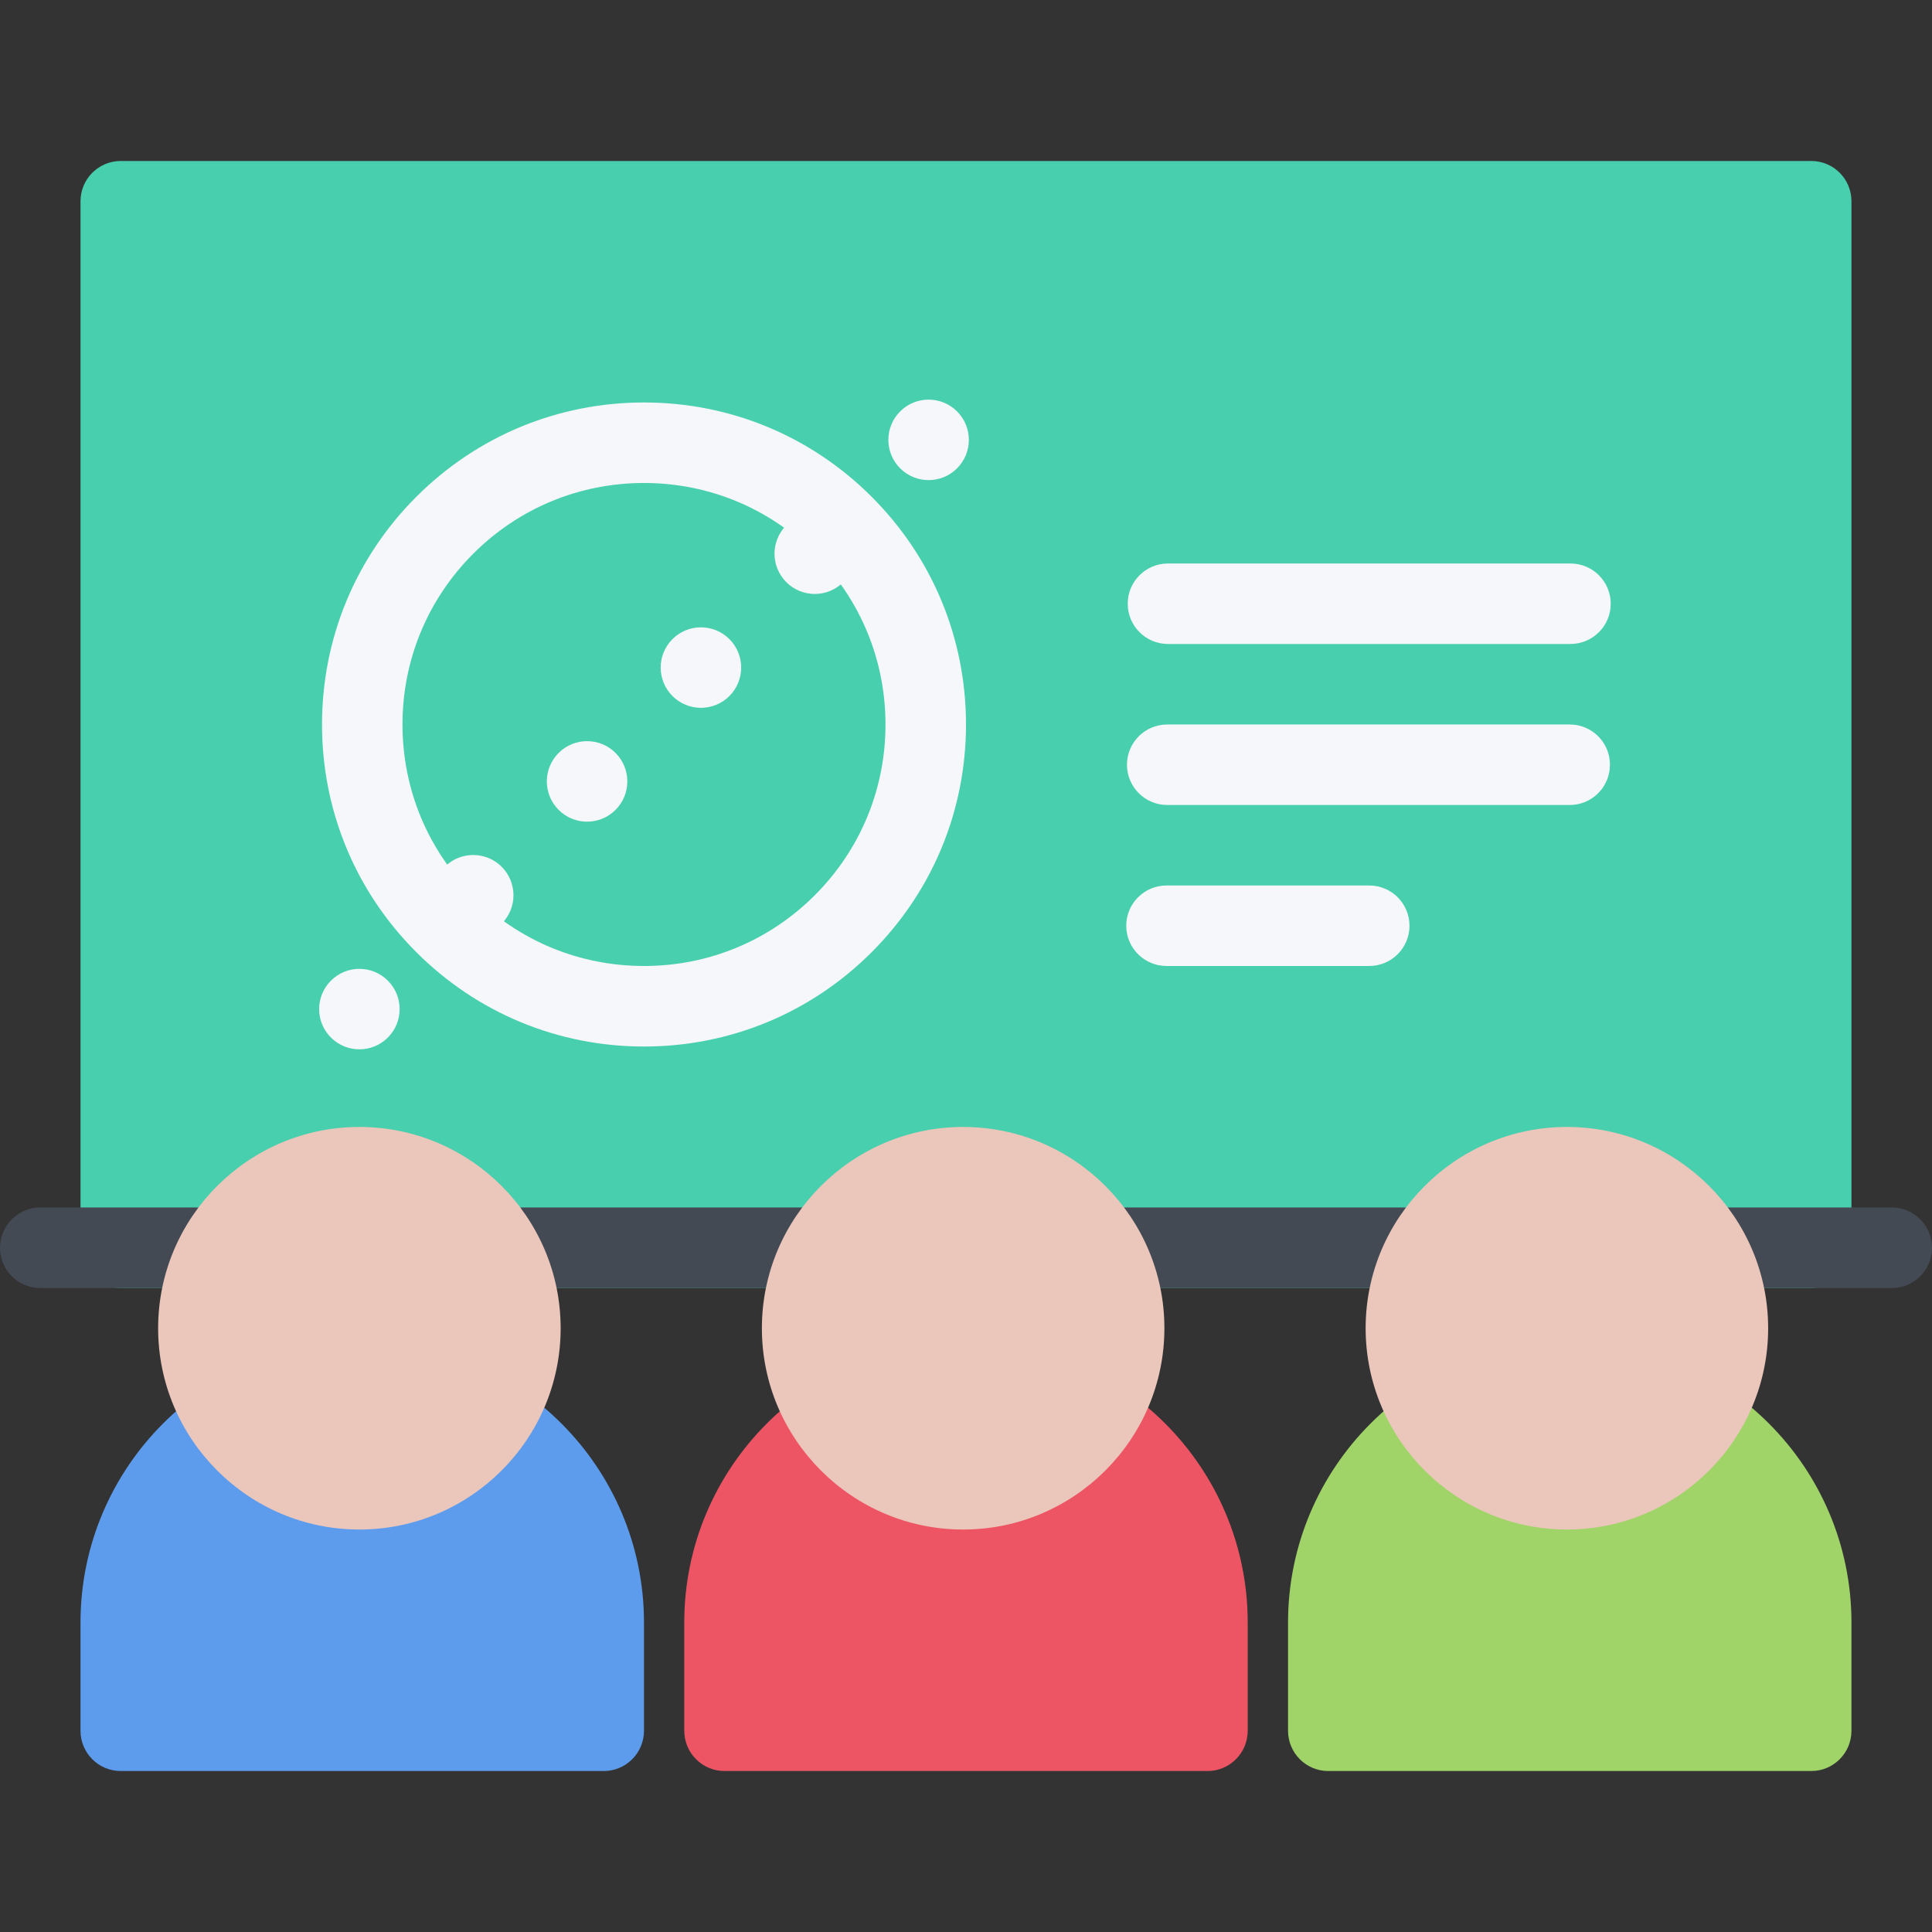 <?xml version="1.0" encoding="iso-8859-1"?>
<!-- Uploaded to: SVG Repo, www.svgrepo.com, Generator: SVG Repo Mixer Tools -->
<svg height="800px" width="800px" version="1.1" id="Layer_1" xmlns="http://www.w3.org/2000/svg" xmlns:xlink="http://www.w3.org/1999/xlink" 
	 viewBox="0 0 511.99 511.99" xml:space="preserve">
<rect x="0" y="0" width="511.99" height="511.99" fill="#333333" stroke="none"/>
<path style="fill:#48CFAD;" d="M479.991,42.659H31.999c-5.891,0-10.664,4.781-10.664,10.672v277.316
	c0,5.906,4.773,10.688,10.664,10.688h447.992c5.891,0,10.656-4.781,10.656-10.688V53.331
	C490.647,47.44,485.882,42.659,479.991,42.659z"/>
<path style="fill:#434A54;" d="M501.335,341.335H10.664C4.773,341.335,0,336.554,0,330.647c0-5.875,4.773-10.656,10.664-10.656
	h490.671c5.875,0,10.655,4.781,10.655,10.656C511.99,336.554,507.21,341.335,501.335,341.335z"/>
<g>
	<path style="fill:#F5F7FA;" d="M170.661,277.335c-22.789,0-44.218-8.883-60.335-25.007c-16.117-16.109-24.991-37.539-24.991-60.335
		s8.874-44.226,24.991-60.343s37.546-24.992,60.335-24.992c22.797,0,44.226,8.875,60.343,25
		c16.116,16.108,24.991,37.538,24.991,60.335c0,22.796-8.875,44.218-24.991,60.335C214.887,268.452,193.458,277.335,170.661,277.335
		z M170.661,127.994c-17.094,0-33.164,6.656-45.249,18.742c-12.094,12.094-18.75,28.164-18.75,45.257s6.656,33.163,18.75,45.257
		c12.085,12.086,28.155,18.742,45.249,18.742s33.171-6.656,45.257-18.742c12.086-12.094,18.742-28.164,18.742-45.257
		s-6.656-33.164-18.742-45.257C203.832,134.649,187.755,127.994,170.661,127.994z"/>
	<path style="fill:#F5F7FA;" d="M253.628,109.025c-4.164-4.164-10.921-4.164-15.085,0s-4.164,10.921,0,15.085
		c4.172,4.164,10.921,4.164,15.085,0S257.792,113.189,253.628,109.025z"/>
	<path style="fill:#F5F7FA;" d="M223.457,139.196c-4.164-4.164-10.914-4.164-15.078,0c-4.172,4.164-4.172,10.922,0,15.086
		c4.164,4.164,10.914,4.164,15.078,0C227.629,150.118,227.629,143.36,223.457,139.196z"/>
	<path style="fill:#F5F7FA;" d="M193.294,169.368c-4.172-4.164-10.922-4.164-15.086,0s-4.164,10.914,0,15.086
		c4.164,4.164,10.922,4.164,15.086,0C197.458,180.282,197.458,173.532,193.294,169.368z"/>
	<path style="fill:#F5F7FA;" d="M163.122,199.532c-4.164-4.164-10.922-4.164-15.086,0c-4.164,4.171-4.164,10.921,0,15.085
		c4.164,4.172,10.922,4.172,15.086,0C167.286,210.453,167.286,203.703,163.122,199.532z"/>
	<path style="fill:#F5F7FA;" d="M132.95,229.703c-4.163-4.164-10.921-4.164-15.085,0s-4.164,10.922,0,15.086
		c4.172,4.164,10.922,4.164,15.085,0C137.114,240.624,137.114,233.874,132.95,229.703z"/>
	<path style="fill:#F5F7FA;" d="M102.779,259.874c-4.164-4.164-10.914-4.164-15.077,0c-4.172,4.164-4.172,10.922,0,15.086
		c4.163,4.156,10.913,4.156,15.077,0C106.951,270.796,106.951,264.038,102.779,259.874z"/>
	<path style="fill:#F5F7FA;" d="M416.18,170.657H309.526c-5.906,0-10.672-4.773-10.672-10.664s4.766-10.664,10.672-10.664h106.653
		c5.891,0,10.672,4.773,10.672,10.664S422.07,170.657,416.18,170.657z"/>
	<path style="fill:#F5F7FA;" d="M415.992,213.328H309.339c-5.906,0-10.688-4.781-10.688-10.671s4.781-10.664,10.688-10.664h106.653
		c5.891,0,10.656,4.773,10.656,10.664C426.648,208.547,421.883,213.328,415.992,213.328z"/>
	<path style="fill:#F5F7FA;" d="M362.852,255.992h-53.717c-5.891,0-10.672-4.773-10.672-10.664s4.781-10.672,10.672-10.672h53.717
		c5.891,0,10.672,4.781,10.672,10.672S368.743,255.992,362.852,255.992z"/>
</g>
<path style="fill:#5D9CEC;" d="M95.998,355.333c-41.171,0-74.663,33.484-74.663,74.656v28.654c0,5.906,4.773,10.688,10.664,10.688
	h127.998c5.891,0,10.664-4.781,10.664-10.688v-28.654C170.661,388.817,137.169,355.333,95.998,355.333z"/>
<path style="fill:#ED5564;" d="M255.995,355.333c-41.171,0-74.662,33.484-74.662,74.656v28.654c0,5.906,4.773,10.688,10.664,10.688
	h127.998c5.89,0,10.655-4.781,10.655-10.688v-28.654C330.65,388.817,297.167,355.333,255.995,355.333z"/>
<path style="fill:#A0D468;" d="M415.992,355.333c-41.171,0-74.654,33.484-74.654,74.656v28.654c0,5.906,4.766,10.688,10.656,10.688
	h127.997c5.891,0,10.656-4.781,10.656-10.688v-28.654C490.647,388.817,457.164,355.333,415.992,355.333z"/>
<g>
	<path style="fill:#EAC6BB;" d="M95.24,298.647c-29.405,0-53.335,23.938-53.335,53.342c0,29.406,23.93,53.344,53.335,53.344
		c29.406,0,53.335-23.938,53.335-53.344C148.575,322.585,124.646,298.647,95.24,298.647z"/>
	<path style="fill:#EAC6BB;" d="M255.237,298.647c-29.405,0-53.335,23.938-53.335,53.342c0,29.406,23.93,53.344,53.335,53.344
		c29.414,0,53.336-23.938,53.336-53.344C308.573,322.585,284.651,298.647,255.237,298.647z"/>
	<path style="fill:#EAC6BB;" d="M415.242,298.647c-29.406,0-53.343,23.938-53.343,53.342c0,29.406,23.937,53.344,53.343,53.344
		s53.328-23.938,53.328-53.344C468.57,322.585,444.648,298.647,415.242,298.647z"/>
</g>
</svg>